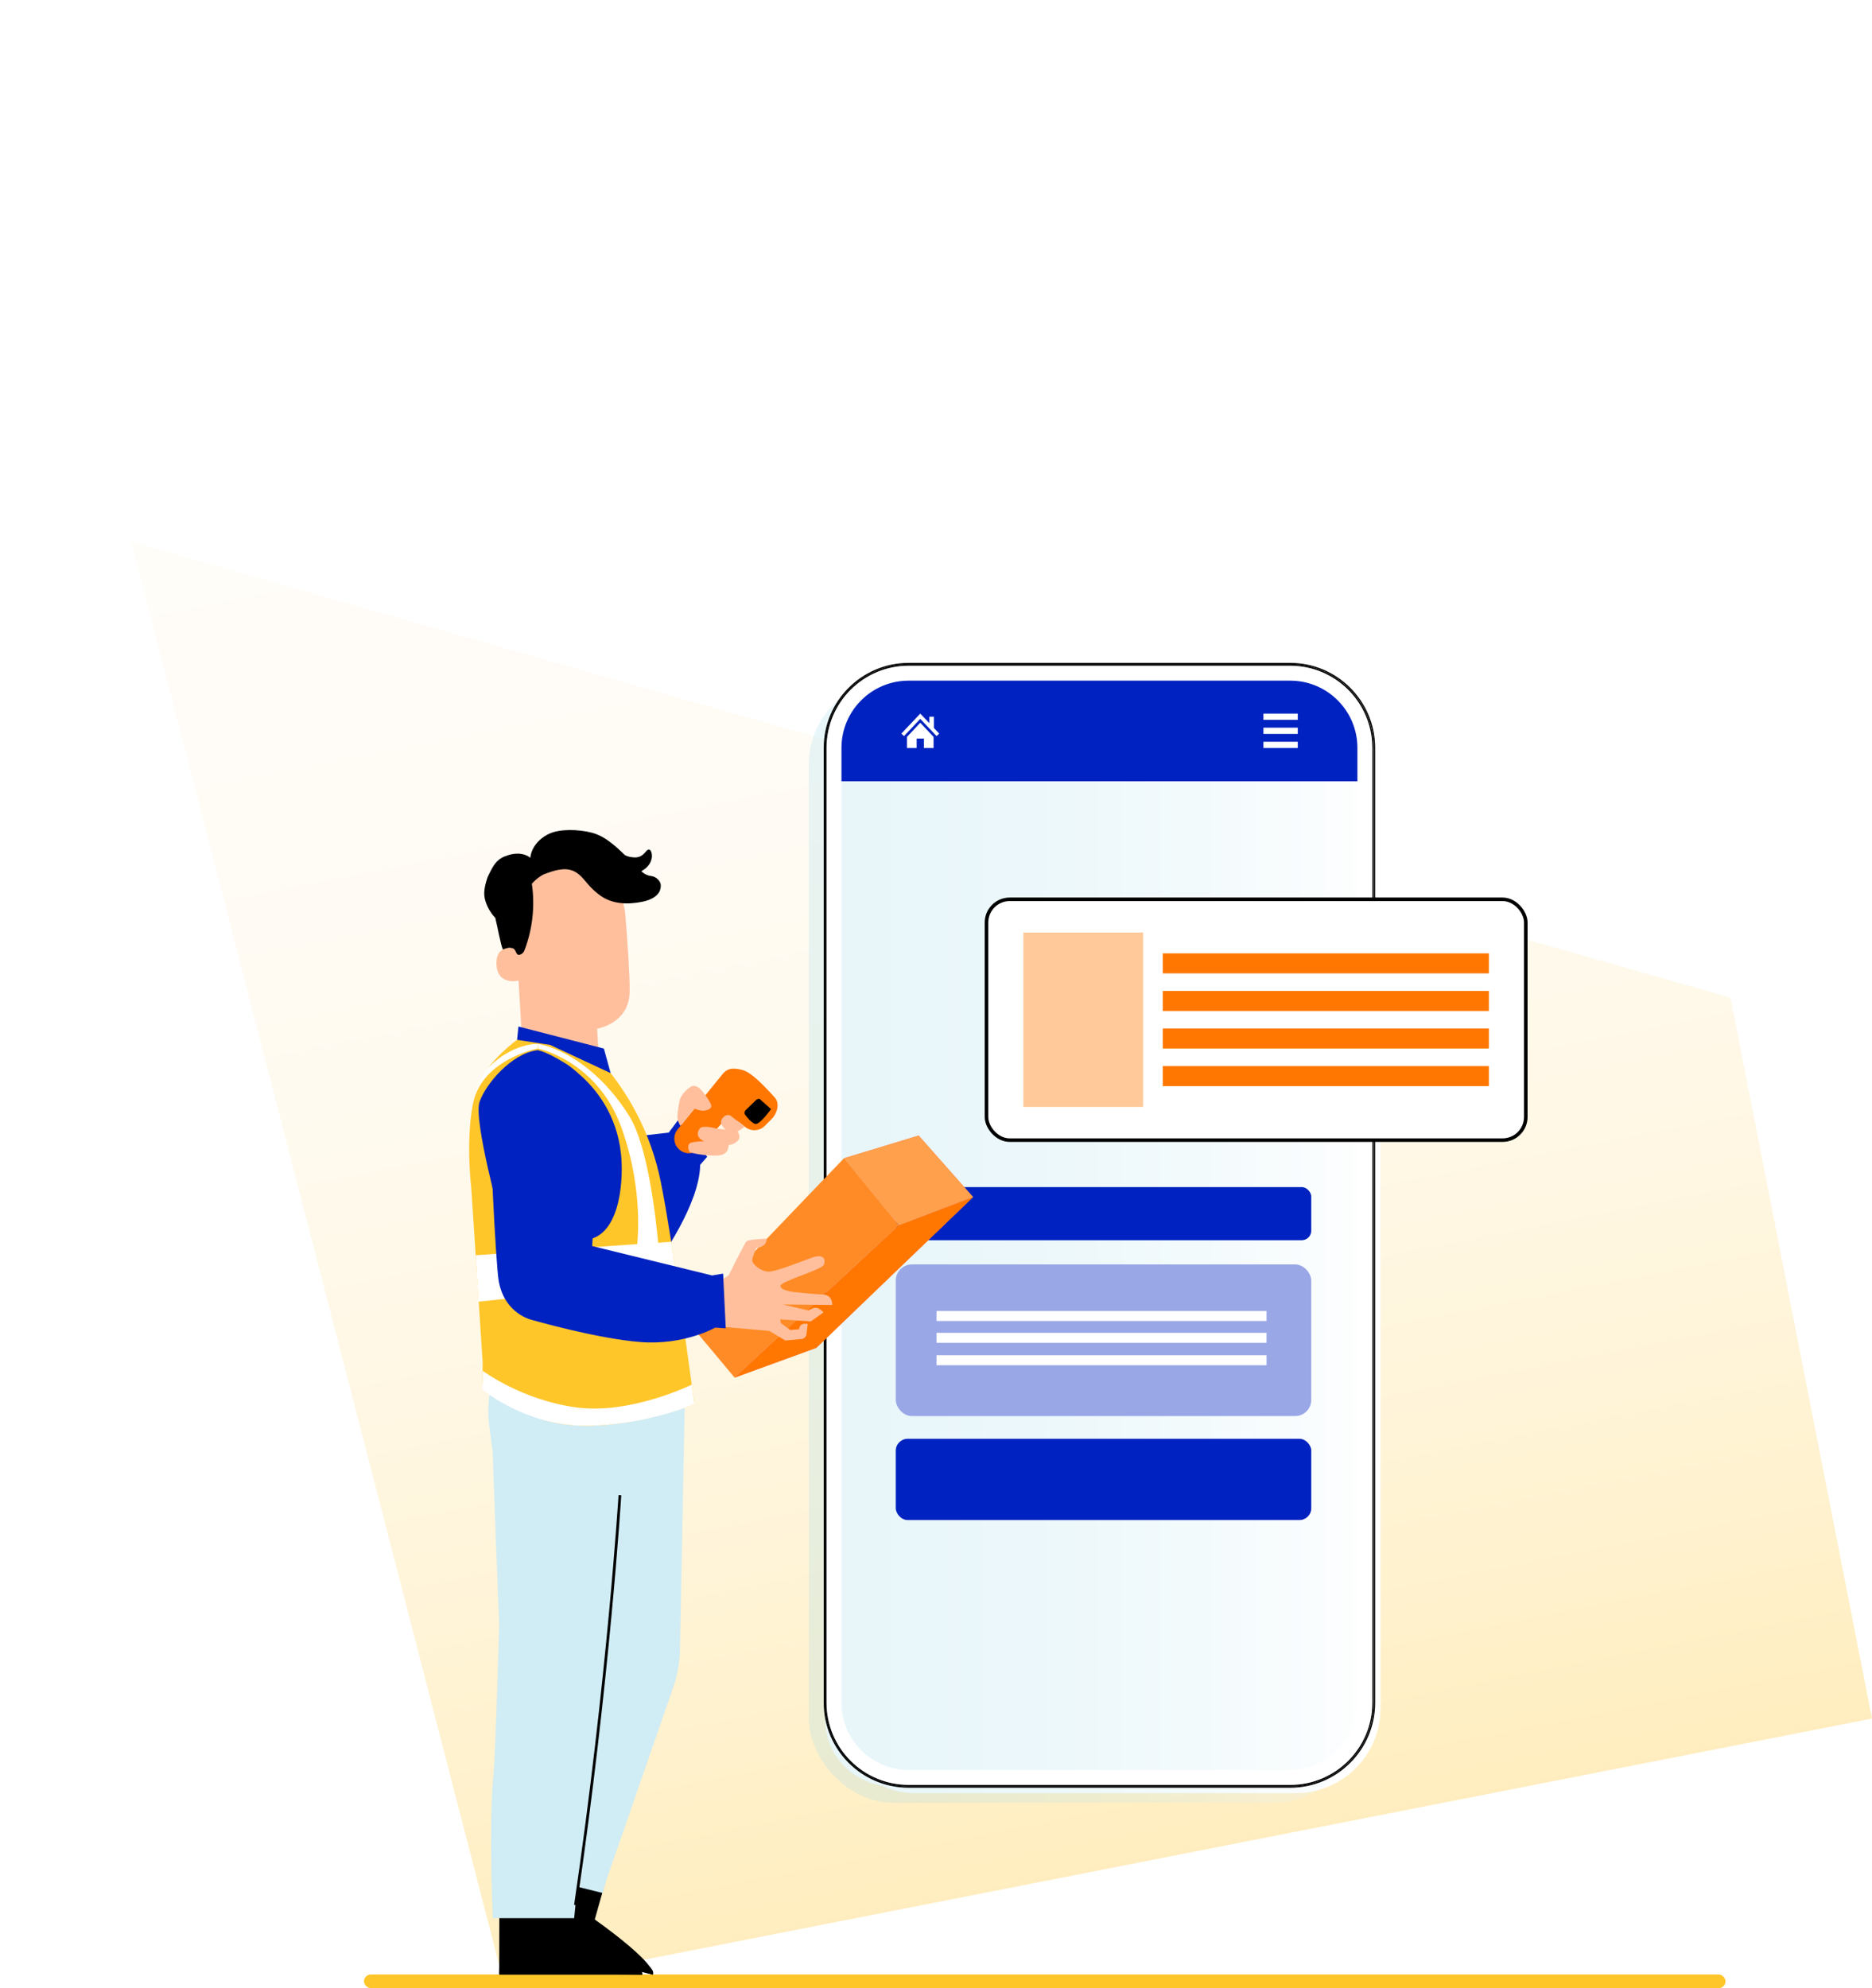 <?xml version="1.0" encoding="UTF-8" standalone="no"?>
<svg
   id="Laag_1"
   viewBox="0 0 686.447 728.779"
   version="1.1"
   width="686.447"
   height="728.779"
   xmlns="http://www.w3.org/2000/svg"
   xmlns:svg="http://www.w3.org/2000/svg">
  <defs
     id="defs67">
    <style
       id="style2">.cls-1{fill:#0022c0;}.cls-2{fill:#ffa04c;}.cls-3,.cls-4,.cls-5{fill:#fff;}.cls-6{fill:#ffc999;}.cls-7{fill:#ffc629;}.cls-8{fill:#ffbf9d;}.cls-9{fill:#ff8b26;}.cls-10{fill:#ff735d;}.cls-11{fill:#f70;}.cls-12{fill:#99a7e6;}.cls-13{fill:#d0ecf4;}.cls-14{fill:#e1e1e1;}.cls-15{fill:#1a2e35;}.cls-16{fill:url(#Naamloos_verloop_21);opacity:.3;}.cls-17{fill:url(#Naamloos_verloop_5);filter:url(#drop-shadow-3);opacity:.5;}.cls-18,.cls-19{fill:none;stroke:#000;stroke-miterlimit:10;}.cls-4{filter:url(#drop-shadow-1);}.cls-5{filter:url(#drop-shadow-2);}.cls-19{stroke-width:1.3px;}</style>
    <linearGradient
       id="Naamloos_verloop_21"
       x1="-1449.03"
       y1="2252.75"
       x2="-902.76"
       y2="2252.75"
       gradientTransform="matrix(-0.193,-0.981,-0.981,0.193,2331.08,-1214.85)"
       gradientUnits="userSpaceOnUse">
      <stop
         offset="0"
         stop-color="#ffc629"
         id="stop4" />
      <stop
         offset=".14"
         stop-color="#ffd35a"
         id="stop6" />
      <stop
         offset=".28"
         stop-color="#ffde86"
         id="stop8" />
      <stop
         offset=".42"
         stop-color="#ffe8aa"
         id="stop10" />
      <stop
         offset=".57"
         stop-color="#ffefc6"
         id="stop12" />
      <stop
         offset=".71"
         stop-color="#fff4da"
         id="stop14" />
      <stop
         offset=".85"
         stop-color="#fff7e6"
         id="stop16" />
      <stop
         offset="1"
         stop-color="#fff9ea"
         id="stop18" />
    </linearGradient>
    <filter
       id="drop-shadow-1"
       filterUnits="userSpaceOnUse">
      <feOffset
         dx="2"
         dy="2"
         id="feOffset21" />
      <feGaussianBlur
         result="blur"
         stdDeviation="5"
         id="feGaussianBlur23" />
      <feFlood
         flood-color="#000"
         flood-opacity=".4"
         id="feFlood25" />
      <feComposite
         in2="blur"
         operator="in"
         id="feComposite27"
         result="result1" />
      <feComposite
         in="SourceGraphic"
         in2="result1"
         id="feComposite29" />
    </filter>
    <filter
       id="drop-shadow-2"
       filterUnits="userSpaceOnUse">
      <feOffset
         dx="-6"
         dy="6"
         id="feOffset32" />
      <feGaussianBlur
         result="blur-2"
         stdDeviation="5"
         id="feGaussianBlur34" />
      <feFlood
         flood-color="#000"
         flood-opacity=".2"
         id="feFlood36" />
      <feComposite
         in2="blur-2"
         operator="in"
         id="feComposite38"
         result="result1" />
      <feComposite
         in="SourceGraphic"
         in2="result1"
         id="feComposite40" />
    </filter>
    <linearGradient
       id="Naamloos_verloop_5"
       x1="282.35"
       y1="407.93"
       x2="483.52"
       y2="407.93"
       gradientUnits="userSpaceOnUse">
      <stop
         offset="0"
         stop-color="#a2daea"
         id="stop43" />
      <stop
         offset=".2"
         stop-color="#a6dbeb"
         id="stop45" />
      <stop
         offset=".43"
         stop-color="#b4e1ee"
         id="stop47" />
      <stop
         offset=".67"
         stop-color="#caeaf3"
         id="stop49" />
      <stop
         offset=".92"
         stop-color="#eaf6fa"
         id="stop51" />
      <stop
         offset="1"
         stop-color="#f6fbfd"
         id="stop53" />
    </linearGradient>
    <filter
       id="drop-shadow-3"
       filterUnits="userSpaceOnUse">
      <feOffset
         dx="-6"
         dy="6"
         id="feOffset56" />
      <feGaussianBlur
         result="blur-3"
         stdDeviation="5"
         id="feGaussianBlur58" />
      <feFlood
         flood-color="#000"
         flood-opacity=".2"
         id="feFlood60" />
      <feComposite
         in2="blur-3"
         operator="in"
         id="feComposite62"
         result="result1" />
      <feComposite
         in="SourceGraphic"
         in2="result1"
         id="feComposite64" />
    </filter>
  </defs>
  <polygon
     class="cls-16"
     points="27.97,157.35 164.92,687.16 666.23,588.73 614.34,324.49 "
     id="polygon69"
     style="fill:url(#Naamloos_verloop_21)"
     transform="translate(20.217,41.229)" />
  <g
     id="g151"
     transform="translate(20.217,41.229)">
    <g
       id="g123">
      <rect
         class="cls-4"
         x="281.85"
         y="201.78"
         width="202.17"
         height="412.29"
         rx="31.11"
         ry="31.11"
         id="rect71" />
      <path
         class="cls-5"
         d="m 288.35,582.97 c 0,13.57 11.04,24.61 24.61,24.61 h 139.96 c 13.57,0 24.61,-11.04 24.61,-24.61 V 245.16 H 288.35 Z"
         id="path73" />
      <rect
         class="cls-17"
         x="282.35"
         y="202.28"
         width="201.17"
         height="411.29"
         rx="30.61"
         ry="30.61"
         id="rect75"
         style="fill:url(#Naamloos_verloop_5)" />
      <path
         class="cls-3"
         d="M 452.92,202.78 H 312.96 c -16.6,0 -30.11,13.51 -30.11,30.11 v 350.08 c 0,16.6 13.51,30.11 30.11,30.11 h 139.96 c 16.6,0 30.11,-13.51 30.11,-30.11 V 232.89 c 0,-16.6 -13.51,-30.11 -30.11,-30.11 z m 24.61,380.19 c 0,13.57 -11.04,24.61 -24.61,24.61 H 312.96 c -13.57,0 -24.61,-11.04 -24.61,-24.61 V 232.89 c 0,-13.57 11.04,-24.61 24.61,-24.61 h 139.96 c 13.57,0 24.61,11.04 24.61,24.61 z"
         id="path77" />
      <path
         d="M 452.92,201.78 H 312.96 c -17.15,0 -31.11,13.96 -31.11,31.11 v 350.08 c 0,17.15 13.95,31.11 31.11,31.11 h 139.96 c 17.15,0 31.11,-13.95 31.11,-31.11 V 232.89 c 0,-17.15 -13.95,-31.11 -31.11,-31.11 z m 30.61,381.19 c 0,2.91 -0.4,5.72 -1.16,8.38 -0.76,2.66 -1.86,5.18 -3.27,7.49 -1.28,2.1 -2.8,4.04 -4.53,5.77 -1.04,1.04 -2.15,2 -3.33,2.88 -1.28,0.95 -2.63,1.81 -4.05,2.56 -4.26,2.25 -9.11,3.52 -14.26,3.52 H 312.97 c -3.01,0 -5.92,-0.44 -8.67,-1.25 -0.92,-0.27 -1.82,-0.58 -2.69,-0.94 -0.39,-0.16 -0.78,-0.32 -1.16,-0.49 -0.89,-0.4 -1.76,-0.84 -2.61,-1.33 -0.52,-0.3 -1.03,-0.61 -1.53,-0.93 -0.27,-0.17 -0.53,-0.35 -0.79,-0.53 -3.11,-2.16 -5.8,-4.88 -7.92,-8.02 -0.55,-0.81 -1.06,-1.66 -1.53,-2.52 -0.24,-0.43 -0.46,-0.87 -0.68,-1.32 -0.43,-0.89 -0.82,-1.81 -1.16,-2.75 -0.51,-1.41 -0.93,-2.86 -1.24,-4.36 -0.1,-0.5 -0.19,-1 -0.27,-1.51 -0.23,-1.52 -0.35,-3.08 -0.35,-4.66 v 0 -350.07 0 c 0,-4.75 1.08,-9.26 3.02,-13.27 0.21,-0.45 0.44,-0.89 0.68,-1.32 0.38,-0.7 0.79,-1.37 1.22,-2.04 0.57,-0.87 1.18,-1.72 1.83,-2.53 0.41,-0.5 0.82,-1 1.26,-1.48 0.35,-0.38 0.71,-0.76 1.08,-1.12 5.53,-5.47 13.13,-8.85 21.53,-8.85 h 139.96 c 9.01,0 17.12,3.9 22.72,10.1 1.29,1.43 2.45,2.98 3.46,4.64 0.35,0.58 0.68,1.17 1,1.77 1.32,2.54 2.28,5.29 2.85,8.18 0.38,1.91 0.58,3.89 0.58,5.91 v 350.08 z"
         id="path79" />
      <path
         d="m 282.35,232.89 v 0 c 0,-4.75 1.08,-9.26 3.02,-13.27 -1.93,4.01 -3.02,8.52 -3.02,13.27 z"
         id="path81" />
      <path
         d="m 285.37,596.24 c -0.43,-0.89 -0.82,-1.81 -1.16,-2.75 0.34,0.94 0.73,1.85 1.16,2.75 z"
         id="path83" />
      <path
         d="m 287.58,600.08 c -0.55,-0.81 -1.06,-1.66 -1.53,-2.52 0.47,0.87 0.98,1.71 1.53,2.52 z"
         id="path85" />
      <path
         d="m 452.92,202.28 c 9.01,0 17.12,3.9 22.72,10.1 -5.6,-6.2 -13.7,-10.1 -22.72,-10.1 H 312.96 c -8.39,0 -16,3.38 -21.53,8.85 5.53,-5.47 13.13,-8.85 21.53,-8.85 z"
         id="path87" />
      <path
         d="m 312.96,613.58 c -3.01,0 -5.92,-0.44 -8.67,-1.25 2.75,0.81 5.66,1.25 8.67,1.25 h 139.96 c 5.15,0 10,-1.27 14.26,-3.52 -4.26,2.25 -9.11,3.52 -14.26,3.52 z"
         id="path89" />
      <path
         d="m 483.52,232.89 v 350.08 c 0,2.91 -0.4,5.72 -1.16,8.38 0.76,-2.66 1.16,-5.47 1.16,-8.38 V 232.89 c 0,-2.02 -0.21,-4 -0.58,-5.91 0.38,1.91 0.58,3.89 0.58,5.91 z"
         id="path91" />
      <path
         d="m 282.35,582.97 c 0,1.58 0.12,3.14 0.35,4.66 -0.23,-1.52 -0.35,-3.08 -0.35,-4.66 z"
         id="path93" />
      <path
         d="m 483.52,232.89 c 0,-2.02 -0.21,-4 -0.58,-5.91 -0.57,-2.89 -1.53,-5.65 -2.85,-8.18 -0.31,-0.6 -0.65,-1.19 -1,-1.77 -1.01,-1.66 -2.17,-3.21 -3.46,-4.64 -5.6,-6.2 -13.7,-10.1 -22.72,-10.1 H 312.95 c -8.39,0 -16,3.38 -21.53,8.85 -0.37,0.36 -0.73,0.74 -1.08,1.12 -0.44,0.48 -0.85,0.97 -1.26,1.48 -0.65,0.81 -1.26,1.65 -1.83,2.53 -0.43,0.66 -0.84,1.34 -1.22,2.04 -0.24,0.43 -0.46,0.87 -0.68,1.32 -1.93,4.01 -3.02,8.52 -3.02,13.27 v 350.08 c 0,1.58 0.12,3.14 0.35,4.66 0.08,0.51 0.17,1.01 0.27,1.51 0.31,1.49 0.72,2.95 1.24,4.36 0.34,0.94 0.73,1.85 1.16,2.75 0.21,0.45 0.44,0.89 0.68,1.32 0.47,0.87 0.98,1.71 1.53,2.52 2.12,3.14 4.81,5.86 7.92,8.02 0.26,0.18 0.53,0.36 0.79,0.53 0.5,0.33 1.01,0.64 1.53,0.93 0.84,0.48 1.71,0.92 2.61,1.33 0.38,0.17 0.77,0.34 1.16,0.49 0.88,0.35 1.78,0.66 2.69,0.94 2.75,0.81 5.66,1.25 8.67,1.25 h 139.96 c 5.15,0 10,-1.27 14.26,-3.52 1.42,-0.75 2.77,-1.61 4.05,-2.56 1.18,-0.88 2.29,-1.85 3.33,-2.88 1.73,-1.73 3.26,-3.67 4.53,-5.77 1.41,-2.31 2.51,-4.83 3.27,-7.49 0.76,-2.66 1.16,-5.47 1.16,-8.38 v -350.1 z m -0.5,350.08 c 0,16.6 -13.51,30.11 -30.11,30.11 H 312.95 c -16.6,0 -30.11,-13.51 -30.11,-30.11 V 232.89 c 0,-16.6 13.51,-30.11 30.11,-30.11 h 139.96 c 16.6,0 30.11,13.51 30.11,30.11 z"
         id="path95" />
      <path
         d="m 300.43,610.89 c -0.89,-0.4 -1.76,-0.84 -2.61,-1.33 0.84,0.48 1.71,0.92 2.61,1.33 z"
         id="path97" />
      <path
         d="m 474.56,604.61 c -1.04,1.04 -2.15,2 -3.33,2.88 1.18,-0.88 2.29,-1.85 3.33,-2.88 z"
         id="path99" />
      <path
         d="m 480.09,218.79 c 1.32,2.54 2.28,5.29 2.85,8.18 -0.57,-2.89 -1.53,-5.65 -2.85,-8.18 z"
         id="path101" />
      <path
         d="m 287.27,216.26 c 0.57,-0.87 1.18,-1.72 1.83,-2.53 -0.65,0.81 -1.26,1.65 -1.83,2.53 z"
         id="path103" />
      <path
         class="cls-1"
         d="M 452.92,208.28 H 312.96 c -13.57,0 -24.61,11.04 -24.61,24.61 v 12.27 h 189.18 v -12.27 c 0,-13.57 -11.04,-24.61 -24.61,-24.61 z"
         id="path105" />
      <g
         id="g121">
        <g
           id="g113">
          <rect
             class="cls-3"
             x="443.07"
             y="220.36"
             width="12.6"
             height="2.29"
             id="rect107" />
          <rect
             class="cls-3"
             x="443.07"
             y="230.67"
             width="12.6"
             height="2.29"
             id="rect109" />
          <rect
             class="cls-3"
             x="443.07"
             y="225.51"
             width="12.6"
             height="2.29"
             id="rect111" />
        </g>
        <g
           id="g119">
          <polygon
             class="cls-3"
             points="320.58,221.48 320.58,223.87 317.24,220.36 310.31,227.68 311.27,228.6 317.24,222.29 323.22,228.6 324.18,227.68 322.25,225.64 322.25,221.48 "
             id="polygon115" />
          <polygon
             class="cls-3"
             points="315.92,232.96 315.92,229.5 318.57,229.5 318.57,232.96 322.12,232.96 322.12,228.89 317.24,223.7 312.37,228.89 312.37,232.96 "
             id="polygon117" />
        </g>
      </g>
    </g>
    <rect
       class="cls-3"
       x="341.52"
       y="288.43"
       width="197.76"
       height="88.28"
       rx="8.51"
       ry="8.51"
       id="rect125" />
    <rect
       class="cls-19"
       x="341.52"
       y="288.43"
       width="197.76"
       height="88.28"
       rx="8.51"
       ry="8.51"
       id="rect127" />
    <rect
       class="cls-11"
       x="406.16"
       y="349.56"
       width="119.58"
       height="7.34"
       id="rect129" />
    <rect
       class="cls-11"
       x="406.16"
       y="335.79"
       width="119.58"
       height="7.34"
       id="rect131" />
    <rect
       class="cls-11"
       x="406.16"
       y="322.02"
       width="119.58"
       height="7.34"
       id="rect133" />
    <rect
       class="cls-11"
       x="406.16"
       y="308.24"
       width="119.58"
       height="7.34"
       id="rect135" />
    <rect
       class="cls-6"
       x="355.05"
       y="300.61"
       width="43.9"
       height="63.93"
       id="rect137" />
    <rect
       class="cls-12"
       x="308.26"
       y="422.26"
       width="152.35"
       height="55.6"
       rx="5.93"
       ry="5.93"
       id="rect139" />
    <rect
       class="cls-1"
       x="308.26"
       y="393.92"
       width="152.35"
       height="19.48"
       rx="3.51"
       ry="3.51"
       id="rect141" />
    <rect
       class="cls-1"
       x="308.26"
       y="486.19"
       width="152.35"
       height="29.78"
       rx="4.34"
       ry="4.34"
       id="rect143" />
    <rect
       class="cls-3"
       x="323.2"
       y="439.34"
       width="121.01"
       height="3.66"
       id="rect145" />
    <rect
       class="cls-3"
       x="323.2"
       y="447.34"
       width="121.01"
       height="3.66"
       id="rect147" />
    <rect
       class="cls-3"
       x="323.2"
       y="455.56"
       width="121.01"
       height="3.66"
       id="rect149" />
  </g>
  <rect
     class="cls-7"
     x="133.467"
     y="723.789"
     width="499.28"
     height="4.99"
     rx="2.5"
     ry="2.5"
     id="rect153" />
  <g
     id="g237"
     transform="translate(20.217,41.229)">
    <g
       id="g231">
      <g
         id="g165">
        <polygon
           class="cls-10"
           points="309.43,407.93 289.28,383.34 316.64,375.02 336.61,397.58 "
           id="polygon155" />
        <path
           class="cls-9"
           d="m 289.28,383.34 c 0,0 -57.68,59.9 -57.13,60.27 0.55,0.37 17.01,20.15 17.01,20.15 l 60.27,-55.83 z"
           id="path157" />
        <polygon
           class="cls-10"
           points="249.16,463.76 309.43,407.93 336.61,397.58 279.11,452.85 "
           id="polygon159" />
        <polygon
           class="cls-11"
           points="249.16,463.76 309.43,407.93 336.61,397.58 279.11,452.85 "
           id="polygon161" />
        <polygon
           class="cls-2"
           points="309.43,407.93 289.28,383.34 316.64,375.02 336.61,397.58 "
           id="polygon163" />
      </g>
      <path
         class="cls-8"
         d="m 260.83,412.81 c 0,0 -6.58,0.25 -7.32,0.99 -0.74,0.74 -6.58,12.53 -6.58,12.53 l -1.99,1.24 -0.56,17.54 17.49,1.53 5.9,3.51 5.81,-0.52 c 0.99,-0.05 1.8,-0.8 1.93,-1.79 l 0.47,-3.76 c 0,0 -2.4,-0.57 -3,1.16 l -0.22,0.81 -3.22,0.24 -3.44,-2.54 -0.22,-1.35 11.22,0.75 4.64,-3.29 c 0,0 -1.98,-2.49 -3.98,-1.45 -0.47,0.25 -0.62,0.2 -1.53,0.75 l -9.38,-2.21 18.1,0.18 c 0,0 0.33,-3.72 -3.58,-3.84 -2.77,-0.09 -9.8,-0.83 -9.8,-0.83 0,0 -5.39,-0.45 -5.61,-2.24 -0.22,-1.8 15.19,-5.91 15.94,-7.86 0.75,-1.95 -0.15,-3.89 -3.74,-2.77 -3.59,1.12 -13.92,5.54 -16.84,5.31 -2.92,-0.22 -5.54,-2.84 -5.69,-3.97 -0.15,-1.12 1.5,-4.71 1.5,-4.71 0,0 3.99,-0.29 3.72,-3.4 z"
         id="path167" />
      <g
         id="g181">
        <path
           class="cls-1"
           d="m 239.12,382.79 -2.59,2.96 c -0.19,14.63 -15.09,35.02 -15.09,35.02 l -7.84,-33.18 2.85,-12.66 8.55,-0.99 3.36,-4.49 10.75,13.34 z"
           id="path169" />
        <g
           id="g177">
          <path
             class="cls-11"
             d="m 252.32,351.09 c 3.09,0.92 7.65,5.64 11.6,10.04 1.9,2.11 0.86,5.8 -1.15,7.81 l -2.57,2.57 c -0.86,0.86 -1.98,1.4 -3.19,1.53 v 0 c -1.41,0.16 -2.83,-0.25 -3.94,-1.14 l -1.79,-1.43 c -2.24,-1.8 -5.5,-1.5 -7.38,0.66 l -7.43,8.55 c -2.05,2.36 -5.68,2.46 -7.86,0.23 l -0.03,-0.03 c -1.9,-1.94 -2.04,-5 -0.32,-7.11 l 16.59,-20.4 c 0.44,-0.54 0.97,-0.99 1.58,-1.32 1.2,-0.64 2.99,-0.82 5.88,0.04 z"
             id="path171" />
          <path
             class="cls-8"
             d="m 252.89,371.74 c 0,0 -1.81,1.45 -2.63,1.74 0,0 1.47,2.06 0.06,3.47 -1.41,1.41 -3.39,1.63 -3.39,1.63 0,0 0.25,2.88 -2.75,3.58 -3,0.71 -11.35,-0.52 -11.65,-1.28 -0.29,-0.76 -1.02,-2.84 0.92,-3.31 1.94,-0.47 4.55,-0.46 4.55,-0.46 0,0 -3.96,-1.47 -1.61,-4.65 1.08,-1.46 5.9,-0.02 5.9,-0.02 l 3.61,0.41 c 0,0 -3.31,-2.33 -0.73,-4.67 1.73,-1.58 3.02,0 3.02,0 l 4.69,3.56 z"
             id="path173" />
          <path
             class="cls-8"
             d="m 238.25,365.86 c 0,0 2.92,-0.37 2.25,-2.17 -0.67,-1.8 -2.85,-4.64 -3.9,-5.69 -1.05,-1.05 -2.25,-1.42 -3.15,-1.05 -0.9,0.37 -3.97,2.7 -4.49,5.39 -0.52,2.7 -1.05,5.84 -0.6,7.12 0.45,1.27 0.89,2.02 0.89,2.02 l 5.15,-6.33 c 0,0 2.62,1.06 3.85,0.71 z"
             id="path175" />
        </g>
        <path
           d="m 262.5,365.34 c 0,0 -3.79,5.33 -5.49,5.43 -1.19,0.07 -3,-2.05 -3.97,-3.32 -0.4,-0.52 -0.33,-1.25 0.13,-1.7 l 4.11,-3.98 0.96,-0.26 z"
           id="path179" />
      </g>
      <g
         id="g187">
        <path
           class="cls-8"
           d="m 168.71,297.83 2.77,46.48 c 0.47,7.9 2.78,19.42 15.24,18.1 v 0 c 10.73,-1.96 12.86,-12.4 12.41,-19.77 -0.21,-3.5 -0.38,-6.42 -0.38,-6.78 0,0 11.76,-1.82 11.92,-13.58 0.08,-5.68 -0.72,-17.4 -1.56,-28 -0.91,-11.38 -10.41,-20.14 -21.82,-20.16 h -1.13 c -12.24,0.7 -18.48,11.49 -17.44,23.7 z"
           id="path183" />
        <path
           class="cls-8"
           d="m 169.66,306.54 c -0.2,-0.09 -8.08,-2.4 -7.83,5.64 0.25,8.04 8.27,6.13 8.28,5.9 0,-0.23 -0.45,-11.54 -0.45,-11.54 z"
           id="path185" />
      </g>
      <g
         id="g211">
        <g
           id="g195">
          <path
             d="m 204.84,637.68 -6.96,24.71 c 0,0 22.18,15.55 21.33,20.24 l -47.25,-12.11 9.31,-38.96 23.58,6.11 z"
             id="path189" />
          <path
             class="cls-14"
             d="m 183.78,656.54 c -0.98,0.02 -1.87,0.91 -1.89,1.91 -0.02,1 0.86,1.94 1.84,1.93 0.98,0 2.08,-1.04 1.99,-2.04 -0.09,-1 -1.18,-2.04 -2.13,-1.79"
             id="path191" />
          <path
             d="m 171.95,670.52 1.09,-3.89 44.9,13.07 c 0,0 1.87,1.48 1.27,2.93 l -47.25,-12.11 z"
             id="path193" />
        </g>
        <g
           id="g203">
          <path
             d="m 189.15,639.3 -0.73,27.01 c 0,0 26.46,11.39 26.88,16.33 l -52.46,-0.42 0.11,-43.2 z"
             id="path197" />
          <path
             d="m 162.82,682.63 0.19,-4.77 50.23,2.03 c 0,0 2.33,1.06 2.05,2.74 z"
             id="path199" />
          <path
             class="cls-15"
             d="m 188.41,660.37 c -0.11,0.24 -1.28,-0.13 -2.73,-0.04 -1.45,0.06 -2.58,0.55 -2.71,0.32 -0.15,-0.19 0.96,-1.15 2.67,-1.23 1.71,-0.09 2.9,0.75 2.77,0.96 z"
             id="path201" />
        </g>
        <g
           id="g209">
          <path
             class="cls-13"
             d="m 160.99,457.46 -1.71,12.47 c -0.56,4.05 -0.56,8.15 -0.02,12.2 l 1.16,8.63 c 0,0 2.33,64.47 2.44,62.11 0,0 -1.26,47.27 -2.2,57.3 -1.71,18.23 -0.17,51.73 -0.17,51.73 h 29.83 c 0,0 10.74,-105.89 10.74,-105.89 l 6.67,-66.04 11.6,-30.06 -58.33,-2.45 z"
             id="path205" />
          <path
             class="cls-13"
             d="m 231.21,460.46 -0.33,12.62 -1.79,91.71 c -0.24,4.3 -1.08,8.55 -2.49,12.63 l -24.43,70.44 -1.4,4.82 -17.94,-4.44 13.34,-189.51 z"
             id="path207" />
        </g>
      </g>
      <g
         id="g229">
        <path
           class="cls-7"
           d="m 157.74,351.63 c -8.88,12.39 -5.13,42.81 -5.13,42.81 l 4.15,63.5 v 7.51 c 0,0 -0.31,6.18 22.1,13.66 22.42,7.47 55.53,-5.61 55.53,-5.61 0,0 -6.09,-46.34 -10.54,-72.05 -0.58,-3.36 -1.17,-6.5 -1.76,-9.42 -3.49,-17.42 -11.83,-33.49 -24.01,-46.42 l -0.21,-0.22 -27.2,-6.41 c 0,0 -7.56,5.15 -12.93,12.64 z"
           id="path213" />
        <path
           class="cls-3"
           d="m 233.44,466.34 c 0,0 -22.34,11.02 -42.3,8.35 -19.96,-2.66 -34.38,-13.44 -34.38,-13.44 v 6.97 c 0,0 15.81,13.22 37.59,13.2 21.79,-0.02 40.04,-7.91 40.04,-7.91 l -0.96,-7.17 z"
           id="path215" />
        <polygon
           class="cls-3"
           points="155.28,435.92 228.06,428.16 225.9,413.96 154.21,418.9 "
           id="polygon217" />
        <path
           class="cls-1"
           d="m 174.68,345.4 c -6.89,0 -14.25,11.14 -15,17.69 -0.75,6.54 1.9,59.28 2.98,65.29 2.17,12.08 12.1,14.21 12.1,14.21 0,0 23.82,6.88 39.85,8.13 16.03,1.25 27.41,-5.28 27.41,-5.28 l 3.89,0.25 -0.97,-20.06 -4.04,0.68 -43.97,-10.77 c 0,0 2.8,-45.08 2.55,-45.83 0,0 -2.25,-24.28 -24.8,-24.29 z"
           id="path219" />
        <path
           class="cls-1"
           d="m 176.82,343.74 c 1.65,-0.21 27.55,9.67 30.67,37.92 0.97,8.77 -0.02,28.15 -10.97,31.25 -10.94,3.1 -32.97,-6.42 -32.97,-6.42 0,0 -10.25,-37.11 -7.93,-43.79 2.32,-6.68 11.71,-17.74 21.19,-18.96 z"
           id="path221" />
        <path
           class="cls-3"
           d="m 177.13,341.44 c 12.71,2.55 25.31,13.26 33.52,26.66 8.21,13.4 10.7,49.09 10.7,49.09 l -8.23,0.27 c 0,0 3.48,-20.16 -5.35,-45.05 -8.83,-24.89 -30.71,-29.27 -30.71,-29.27 z"
           id="path223" />
        <polygon
           class="cls-1"
           points="169.39,339.93 181.53,341.81 203.7,352.15 201.22,343.14 169.89,335.06 "
           id="polygon225" />
        <path
           class="cls-3"
           d="m 176.94,343.14 c 0,0 -20.26,3.82 -23.65,19.95 0,0 1.23,-8.69 5.75,-13.17 9.13,-9.04 18.09,-8.48 18.09,-8.48 l -0.2,1.7 z"
           id="path227" />
      </g>
    </g>
    <path
       d="m 215.23,289.34 c -5.33,1.06 -10.85,0.89 -15.28,-2.26 -1.27,-0.91 -2.47,-1.95 -3.57,-3.1 -1.99,-2.07 -3.59,-4.7 -6.21,-5.89 -3.37,-1.54 -7.29,-0.22 -10.76,1.11 l 0.14,-0.14 c -1.79,0.9 -3.41,2.15 -4.74,3.65 1.19,8.21 0.26,16.73 -2.73,24.47 -0.25,0.64 -0.72,1.17 -1.34,1.45 -1.97,0.88 -1.46,-1.81 -2.97,-2.26 -1.16,-0.34 -1.81,-0.22 -3.61,0.44 -0.88,-2.12 -1.96,-8.45 -2.76,-11.58 -1.96,-1.9 -3.85,-5.51 -4.04,-8.38 -0.19,-2.87 1.25,-6.6 1.25,-6.6 1.99,-4.21 3.16,-6.36 6.44,-7.65 l 0.08,0.03 c 2.94,-1.29 6.61,-1.42 9.11,0.57 0.47,-4.48 4.27,-8.14 8.59,-9.42 4.32,-1.28 11.33,-0.82 15.56,0.74 2.89,1.06 5.73,3.18 9.05,6.28 v 0 c 0,0 0,0 0,0 0.44,0.41 0.89,0.84 1.35,1.28 0.04,0.04 0.07,0.08 0.11,0.12 0.95,0.55 2.1,0.78 3.28,0.86 1.91,0.13 3.07,-0.52 4.3,-1.98 0.37,-0.45 0.84,-1.01 1.4,-0.85 0.35,0.1 0.57,0.45 0.7,0.8 0.69,1.83 -0.04,3.97 -1.38,5.39 -0.65,0.69 -1.42,1.23 -2.25,1.69 0,0 1.33,1.51 3.53,1.77 1.18,0.14 2.26,0.77 2.97,1.73 0.34,0.46 0.6,1.02 0.63,1.65 0.15,3.61 -3.37,5.4 -6.85,6.09 z"
       id="path233" />
    <path
       class="cls-18"
       d="m 207.1,506.85 c 0,0 -4.19,68.05 -16.3,150.25"
       id="path235" />
  </g>
</svg>

